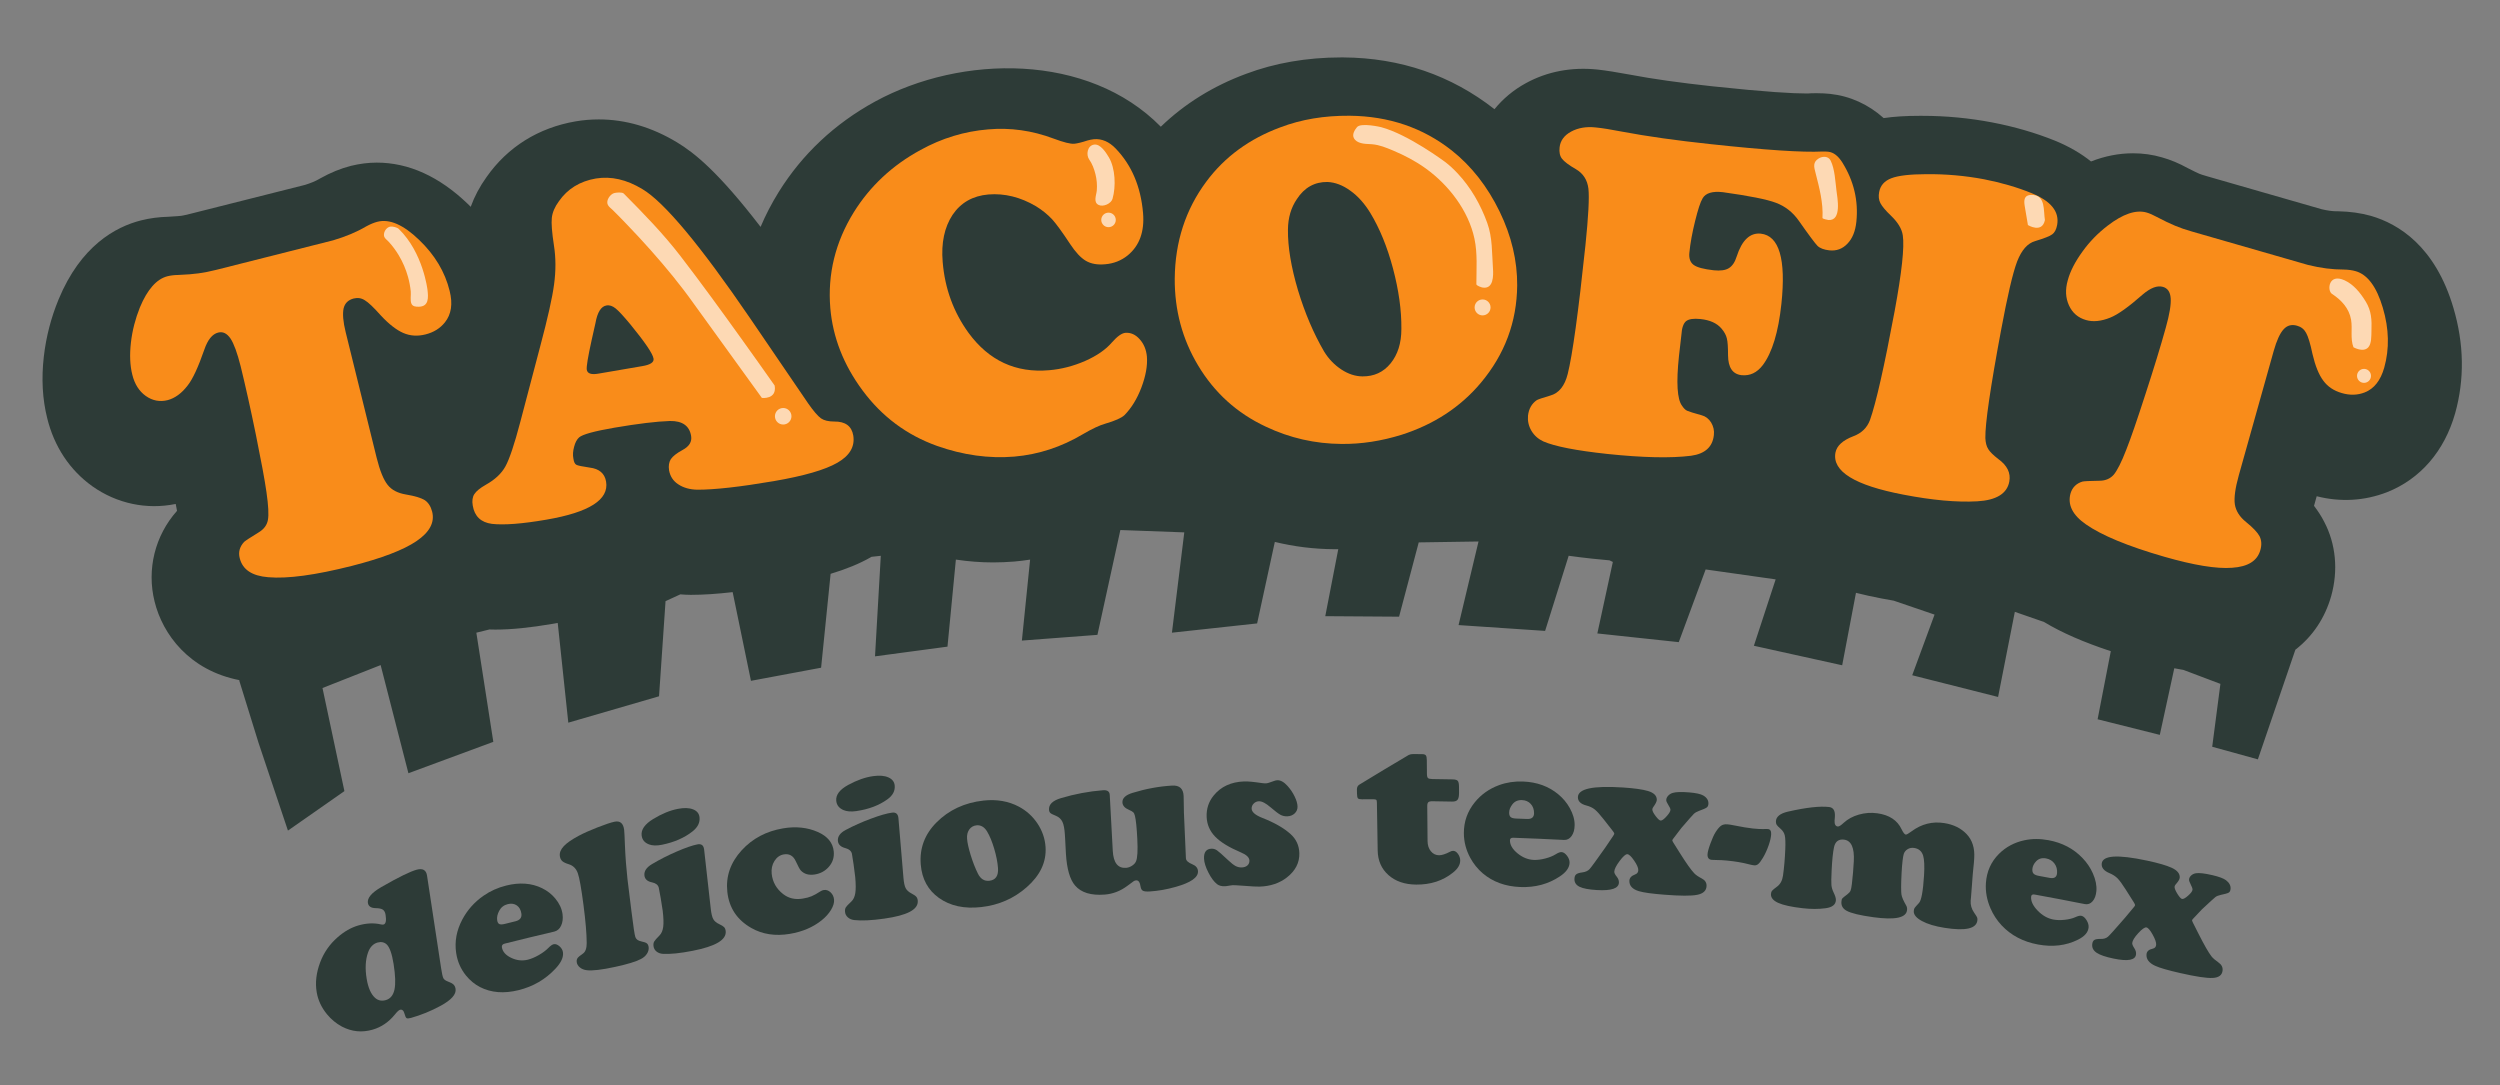 <?xml version="1.0" encoding="utf-8"?>
<!-- Generator: Adobe Illustrator 16.0.0, SVG Export Plug-In . SVG Version: 6.00 Build 0)  -->
<!DOCTYPE svg PUBLIC "-//W3C//DTD SVG 1.1//EN" "http://www.w3.org/Graphics/SVG/1.1/DTD/svg11.dtd">
<svg version="1.1" id="Layer_1" xmlns="http://www.w3.org/2000/svg" xmlns:xlink="http://www.w3.org/1999/xlink" x="0px" y="0px"
	 width="279px" height="121.107px" viewBox="0 0 279 121.107" enable-background="new 0 0 279 121.107" xml:space="preserve">
<rect x="0" y="0" width="279" height="121.107" fill="#808080" stroke="none"/>
<g>
	<g id="delicious">
		<path fill="#2D3B37" d="M47.656,97.712c0.629,4.134,0.943,6.202,1.572,10.335c0.09,0.588,0.172,0.96,0.248,1.113
			c0.076,0.152,0.243,0.277,0.5,0.372c0.308,0.114,0.522,0.229,0.641,0.347c0.119,0.117,0.194,0.279,0.225,0.482
			c0.09,0.604-0.466,1.233-1.665,1.885c-1.077,0.586-2.181,1.034-3.302,1.35c-0.248,0.069-0.414,0.078-0.498,0.028
			c-0.085-0.05-0.16-0.211-0.227-0.473c-0.096-0.372-0.27-0.526-0.509-0.458c-0.131,0.037-0.318,0.208-0.561,0.514
			c-0.689,0.851-1.514,1.416-2.478,1.698c-1.196,0.35-2.339,0.239-3.441-0.336c-0.649-0.348-1.205-0.813-1.667-1.376
			c-0.604-0.736-0.997-1.554-1.15-2.456c-0.181-1.058-0.053-2.173,0.387-3.341c0.407-1.081,1.053-2.016,1.939-2.791
			c0.742-0.649,1.515-1.088,2.305-1.321c0.908-0.265,1.755-0.304,2.538-0.119c0.127,0.026,0.225,0.03,0.296,0.01
			c0.25-0.071,0.325-0.431,0.222-1.08c-0.044-0.278-0.147-0.471-0.308-0.58c-0.161-0.107-0.428-0.162-0.797-0.167
			c-0.516-0.008-0.808-0.202-0.869-0.577c-0.089-0.55,0.412-1.148,1.504-1.777c1.924-1.11,3.247-1.746,3.935-1.934
			C47.174,96.876,47.562,97.094,47.656,97.712 M42.148,105.184c-0.502,0.134-0.869,0.523-1.08,1.128
			c-0.284,0.808-0.336,1.776-0.151,2.906c0.167,1.022,0.485,1.738,0.946,2.147c0.332,0.294,0.731,0.379,1.195,0.245
			c0.503-0.144,0.824-0.534,0.963-1.167c0.138-0.634,0.106-1.583-0.094-2.849c-0.185-1.159-0.446-1.893-0.778-2.2
			C42.89,105.153,42.546,105.076,42.148,105.184"/>
		<path fill="#2D3B37" d="M61.859,103.965c-2.214,0.521-3.32,0.79-5.528,1.341c-0.244,0.061-0.351,0.194-0.321,0.397
			c0.07,0.493,0.413,0.887,1.024,1.184c0.613,0.297,1.235,0.37,1.869,0.215c0.375-0.092,0.781-0.263,1.22-0.513
			c0.438-0.252,0.792-0.513,1.063-0.789c0.241-0.245,0.44-0.387,0.597-0.424c0.204-0.048,0.42,0.027,0.65,0.224
			c0.228,0.197,0.359,0.423,0.394,0.681c0.073,0.546-0.209,1.154-0.843,1.828c-1.12,1.197-2.486,1.989-4.104,2.391
			c-1.634,0.404-3.067,0.294-4.307-0.342c-0.603-0.313-1.13-0.747-1.573-1.296c-0.587-0.728-0.951-1.569-1.092-2.512
			c-0.189-1.27,0.04-2.516,0.689-3.738c0.562-1.056,1.349-1.939,2.357-2.643c0.757-0.528,1.606-0.912,2.546-1.144
			c1.5-0.371,2.835-0.27,3.997,0.299c0.585,0.285,1.077,0.671,1.476,1.155c0.454,0.549,0.724,1.129,0.805,1.735
			c0.066,0.493,0.013,0.922-0.156,1.285C62.451,103.664,62.197,103.885,61.859,103.965 M56.336,103.108
			c0.475-0.119,0.713-0.177,1.189-0.294c0.503-0.125,0.724-0.408,0.662-0.855c-0.058-0.409-0.226-0.711-0.505-0.91
			c-0.281-0.197-0.618-0.247-1.011-0.15c-0.441,0.11-0.764,0.364-0.968,0.759c-0.191,0.368-0.265,0.712-0.22,1.029
			c0.032,0.228,0.112,0.372,0.239,0.435C55.848,103.183,56.053,103.178,56.336,103.108"/>
		<path fill="#2D3B37" d="M70.025,98.098c0.18,1.463,0.271,2.194,0.452,3.658c0.2,1.618,0.341,2.555,0.425,2.81
			c0.084,0.256,0.305,0.42,0.659,0.492c0.305,0.062,0.515,0.135,0.625,0.22c0.111,0.086,0.178,0.228,0.203,0.425
			c0.03,0.25-0.035,0.498-0.194,0.742c-0.159,0.243-0.386,0.439-0.681,0.586c-0.544,0.286-1.484,0.572-2.822,0.864
			c-1.509,0.331-2.582,0.461-3.22,0.379c-0.294-0.035-0.544-0.135-0.752-0.303c-0.208-0.168-0.326-0.365-0.356-0.592
			c-0.025-0.183,0.006-0.334,0.091-0.455c0.084-0.122,0.285-0.288,0.594-0.499c0.288-0.197,0.429-0.595,0.426-1.186
			c-0.005-1.012-0.122-2.432-0.36-4.253c-0.242-1.852-0.452-3.03-0.632-3.535c-0.18-0.506-0.514-0.848-0.987-0.994
			c-0.352-0.11-0.608-0.226-0.753-0.361c-0.146-0.134-0.232-0.319-0.264-0.554c-0.05-0.371,0.094-0.739,0.431-1.101
			c0.337-0.363,0.902-0.755,1.69-1.175c0.529-0.281,1.223-0.594,2.082-0.93c0.859-0.336,1.489-0.545,1.888-0.631
			c0.631-0.135,0.993,0.171,1.084,0.915c0.03,0.243,0.052,0.817,0.086,1.701C69.796,95.694,69.902,96.963,70.025,98.098"/>
		<path fill="#2D3B37" d="M78.581,94.816c0.298,2.653,0.446,3.981,0.744,6.635c0.06,0.525,0.151,0.901,0.277,1.125
			c0.126,0.225,0.351,0.413,0.673,0.561c0.262,0.122,0.442,0.234,0.538,0.337c0.096,0.103,0.154,0.245,0.174,0.428
			c0.109,0.983-1.123,1.706-3.69,2.208c-1.381,0.271-2.488,0.387-3.32,0.339c-0.284-0.02-0.521-0.107-0.713-0.262
			c-0.191-0.155-0.301-0.355-0.331-0.598c-0.025-0.205-0.001-0.374,0.071-0.506c0.073-0.131,0.271-0.358,0.594-0.683
			c0.224-0.224,0.362-0.546,0.417-0.961c0.055-0.416,0.036-1.016-0.057-1.8c-0.03-0.25-0.103-0.717-0.221-1.397
			c-0.118-0.681-0.191-1.077-0.221-1.188c-0.084-0.302-0.335-0.498-0.751-0.583c-0.515-0.104-0.798-0.357-0.846-0.76
			c-0.058-0.479,0.22-0.903,0.835-1.271c0.85-0.508,1.771-0.978,2.764-1.407c0.992-0.43,1.769-0.695,2.327-0.803
			C78.281,94.149,78.527,94.343,78.581,94.816 M75.64,90.271c0.696-0.137,1.264-0.119,1.701,0.052
			c0.436,0.169,0.678,0.463,0.725,0.882c0.066,0.587-0.19,1.108-0.767,1.57C76.386,93.5,75.242,94,73.863,94.277
			c-0.581,0.117-1.058,0.1-1.424-0.038c-0.488-0.182-0.771-0.51-0.831-0.998c-0.079-0.652,0.351-1.269,1.288-1.84
			C73.852,90.819,74.767,90.441,75.64,90.271"/>
		<path fill="#2D3B37" d="M87.406,92.442c1.423-0.238,2.717-0.1,3.867,0.41c1.093,0.484,1.684,1.215,1.774,2.177
			c0.062,0.665-0.129,1.24-0.565,1.726c-0.409,0.457-0.927,0.738-1.555,0.837c-0.66,0.104-1.179-0.045-1.558-0.448
			c-0.118-0.128-0.305-0.474-0.563-1.036c-0.279-0.606-0.722-0.859-1.328-0.758c-0.438,0.073-0.788,0.319-1.049,0.735
			c-0.261,0.417-0.364,0.893-0.309,1.426c0.095,0.916,0.52,1.671,1.273,2.264c0.61,0.479,1.338,0.648,2.177,0.511
			c0.396-0.064,0.726-0.15,0.989-0.259c0.263-0.107,0.603-0.296,1.02-0.563c0.105-0.071,0.226-0.117,0.361-0.138
			c0.269-0.042,0.519,0.043,0.749,0.256c0.229,0.212,0.36,0.482,0.39,0.812c0.032,0.343-0.08,0.726-0.337,1.149
			c-0.257,0.424-0.609,0.813-1.056,1.171c-0.968,0.773-2.147,1.273-3.542,1.506c-1.624,0.272-3.054,0.05-4.292-0.653
			c-1.581-0.899-2.486-2.233-2.682-4.025c-0.189-1.72,0.345-3.274,1.599-4.647C83.971,93.581,85.518,92.756,87.406,92.442"/>
		<path fill="#2D3B37" d="M100.265,91.313c0.224,2.665,0.336,3.998,0.561,6.665c0.045,0.528,0.126,0.908,0.246,1.139
			c0.12,0.231,0.34,0.431,0.658,0.597c0.26,0.136,0.438,0.257,0.53,0.366c0.093,0.107,0.147,0.252,0.162,0.436
			c0.082,0.988-1.173,1.644-3.757,2.005c-1.392,0.197-2.503,0.251-3.337,0.158c-0.283-0.035-0.52-0.135-0.706-0.3
			c-0.188-0.165-0.293-0.37-0.316-0.614c-0.019-0.207,0.009-0.374,0.085-0.501c0.077-0.128,0.281-0.344,0.615-0.65
			c0.229-0.212,0.378-0.525,0.444-0.938c0.067-0.413,0.064-1.012-0.008-1.799c-0.022-0.252-0.083-0.722-0.182-1.408
			c-0.098-0.686-0.162-1.085-0.188-1.198c-0.076-0.306-0.322-0.514-0.736-0.623c-0.513-0.133-0.79-0.399-0.828-0.804
			c-0.044-0.481,0.246-0.89,0.873-1.224c0.867-0.461,1.803-0.88,2.809-1.254c1.006-0.375,1.791-0.599,2.353-0.675
			C99.985,90.63,100.225,90.838,100.265,91.313 M97.445,86.616c0.702-0.099,1.27-0.051,1.702,0.142
			c0.433,0.193,0.667,0.501,0.703,0.921c0.05,0.589-0.222,1.097-0.812,1.525c-0.935,0.677-2.096,1.114-3.483,1.315
			c-0.587,0.085-1.064,0.042-1.426-0.115c-0.483-0.209-0.759-0.552-0.804-1.041c-0.061-0.657,0.386-1.248,1.342-1.769
			C95.638,87.065,96.565,86.738,97.445,86.616"/>
		<path fill="#2D3B37" d="M109.762,89.343c1.473-0.162,2.791,0.067,3.951,0.684c0.831,0.442,1.517,1.06,2.05,1.848
			c0.555,0.823,0.86,1.716,0.921,2.666c0.105,1.664-0.601,3.151-2.105,4.472c-1.438,1.263-3.123,1.998-5.065,2.216
			c-1.895,0.214-3.466-0.122-4.724-1.016c-1.22-0.868-1.902-2.108-2.034-3.73c-0.147-1.805,0.439-3.374,1.755-4.698
			C105.891,90.399,107.645,89.576,109.762,89.343 M108.989,92.104c-0.348,0.034-0.627,0.196-0.82,0.47
			c-0.193,0.273-0.275,0.617-0.245,1.03c0.034,0.46,0.172,1.075,0.41,1.847c0.238,0.772,0.507,1.452,0.795,2.035
			c0.294,0.596,0.718,0.869,1.275,0.808c0.708-0.078,1.032-0.548,0.972-1.415c-0.046-0.643-0.188-1.365-0.425-2.166
			c-0.238-0.8-0.503-1.445-0.798-1.928C109.855,92.294,109.455,92.06,108.989,92.104"/>
		<path fill="#2D3B37" d="M123.848,88.712c0.135,2.494,0.202,3.743,0.337,6.237c0.072,1.335,0.566,1.967,1.484,1.902
			c0.231-0.016,0.455-0.097,0.672-0.239c0.218-0.142,0.365-0.309,0.443-0.499c0.158-0.38,0.205-1.208,0.139-2.481
			c-0.063-1.259-0.15-2.114-0.262-2.569c-0.042-0.189-0.105-0.325-0.189-0.409c-0.086-0.083-0.244-0.174-0.475-0.273
			c-0.471-0.198-0.716-0.473-0.734-0.827c-0.025-0.475,0.354-0.833,1.134-1.072c1.481-0.454,2.956-0.727,4.419-0.811
			c0.816-0.047,1.242,0.342,1.277,1.163c0.004,0.085,0.009,0.259,0.01,0.52c0.003,0.367,0.008,0.818,0.024,1.349
			c0.088,2.031,0.133,3.047,0.222,5.079c0.011,0.261,0.256,0.486,0.725,0.675c0.398,0.163,0.607,0.424,0.622,0.777
			c0.028,0.691-0.801,1.265-2.478,1.74c-0.984,0.279-1.943,0.452-2.874,0.511c-0.382,0.026-0.646,0.001-0.789-0.074
			c-0.144-0.075-0.235-0.237-0.27-0.479c-0.067-0.468-0.228-0.701-0.489-0.683c-0.096,0.007-0.183,0.034-0.26,0.082
			s-0.313,0.22-0.705,0.518c-0.776,0.586-1.625,0.916-2.547,0.987c-1.526,0.119-2.627-0.219-3.306-1.012
			c-0.573-0.667-0.916-1.843-1.02-3.531c-0.038-0.628-0.061-1.17-0.084-1.61c-0.013-0.258-0.026-0.437-0.032-0.529
			c-0.041-0.66-0.132-1.14-0.275-1.438c-0.144-0.3-0.389-0.533-0.726-0.67c-0.314-0.129-0.529-0.23-0.62-0.313
			c-0.09-0.085-0.14-0.207-0.15-0.369c-0.038-0.583,0.403-1.013,1.316-1.287c1.559-0.467,3.131-0.765,4.713-0.886
			C123.578,88.154,123.827,88.329,123.848,88.712"/>
		<path fill="#2D3B37" d="M138.84,87.208c0.404-0.016,1.066,0.044,1.985,0.184c0.188,0.024,0.341,0.034,0.463,0.03
			c0.137-0.004,0.401-0.081,0.793-0.231c0.184-0.075,0.341-0.114,0.47-0.118c0.372-0.01,0.755,0.208,1.148,0.65
			c0.315,0.352,0.58,0.741,0.785,1.168c0.205,0.425,0.313,0.794,0.321,1.109c0.009,0.308-0.097,0.566-0.316,0.775
			c-0.221,0.209-0.499,0.318-0.838,0.327c-0.281,0.007-0.535-0.052-0.76-0.175c-0.226-0.125-0.594-0.402-1.097-0.833
			c-0.529-0.456-0.965-0.684-1.304-0.672c-0.226,0.007-0.418,0.094-0.579,0.257c-0.16,0.162-0.236,0.352-0.229,0.568
			c0.013,0.376,0.403,0.715,1.17,1.02c1.379,0.539,2.438,1.148,3.181,1.821c0.627,0.569,0.95,1.276,0.973,2.122
			c0.03,1.067-0.438,1.968-1.385,2.709c-0.818,0.641-1.834,0.986-3.045,1.027c-0.311,0.011-0.883-0.023-1.702-0.087
			c-0.771-0.058-1.211-0.078-1.308-0.073c-0.103,0.004-0.223,0.023-0.357,0.049c-0.225,0.044-0.396,0.063-0.5,0.068
			c-0.375,0.017-0.672-0.063-0.894-0.236c-0.338-0.269-0.659-0.702-0.963-1.299c-0.304-0.597-0.465-1.113-0.483-1.551
			c-0.03-0.707,0.244-1.075,0.821-1.103c0.224-0.011,0.434,0.052,0.627,0.185c0.193,0.132,0.604,0.493,1.226,1.082
			c0.34,0.324,0.621,0.544,0.842,0.663c0.22,0.117,0.454,0.171,0.702,0.162c0.264-0.011,0.472-0.086,0.628-0.226
			c0.155-0.141,0.229-0.323,0.221-0.544c-0.012-0.346-0.331-0.65-0.957-0.91c-1.312-0.556-2.267-1.138-2.866-1.757
			s-0.916-1.349-0.951-2.193c-0.037-0.915,0.225-1.716,0.789-2.403C136.253,87.787,137.384,87.263,138.84,87.208"/>
		<path fill="#2D3B37" d="M159.281,89.966c0.015,1.558,0.021,2.336,0.035,3.896c0.004,0.461,0.126,0.838,0.364,1.133
			c0.239,0.295,0.544,0.445,0.91,0.451c0.313,0.004,0.726-0.127,1.236-0.394c0.119-0.067,0.238-0.1,0.359-0.098
			c0.191,0.004,0.369,0.119,0.53,0.346c0.161,0.226,0.243,0.47,0.244,0.73c0.001,0.477-0.268,0.927-0.81,1.355
			c-1.128,0.908-2.495,1.35-4.105,1.335c-1.275-0.012-2.305-0.362-3.089-1.059c-0.784-0.696-1.188-1.611-1.206-2.749
			c-0.035-2.129-0.052-3.195-0.087-5.325c-0.003-0.176-0.027-0.286-0.071-0.327c-0.046-0.042-0.161-0.064-0.347-0.064
			c-0.499,0.002-0.748,0.002-1.247,0.006c-0.233,0.001-0.384-0.033-0.45-0.107c-0.064-0.072-0.102-0.243-0.106-0.512
			c-0.004-0.202-0.005-0.304-0.009-0.507c0.004-0.231,0.094-0.4,0.269-0.51c2.197-1.341,3.3-2.005,5.516-3.315
			c0.138-0.068,0.309-0.102,0.511-0.1c0.396,0.004,0.592,0.006,0.987,0.01c0.204,0.002,0.34,0.049,0.41,0.138
			c0.069,0.088,0.105,0.264,0.107,0.525c0.006,0.623,0.01,0.934,0.015,1.556c0.001,0.231,0.043,0.381,0.119,0.452
			c0.078,0.069,0.242,0.106,0.492,0.109c0.898,0.013,1.348,0.02,2.247,0.037c0.3,0.006,0.493,0.061,0.582,0.167
			c0.09,0.106,0.136,0.328,0.138,0.666c0.002,0.271,0.002,0.408,0.004,0.68c0.001,0.37-0.054,0.624-0.166,0.763
			c-0.114,0.141-0.318,0.208-0.617,0.201c-0.877-0.017-1.313-0.024-2.19-0.036c-0.226-0.002-0.379,0.034-0.458,0.11
			C159.318,89.605,159.279,89.751,159.281,89.966"/>
		<path fill="#2D3B37" d="M174.542,93.737c-2.264-0.113-3.395-0.162-5.658-0.244c-0.249-0.009-0.373,0.09-0.373,0.297
			c-0.001,0.5,0.28,0.979,0.843,1.442c0.564,0.462,1.169,0.707,1.816,0.734c0.385,0.017,0.811-0.036,1.28-0.158
			c0.469-0.121,0.855-0.278,1.163-0.47c0.273-0.172,0.49-0.253,0.651-0.245c0.208,0.01,0.41,0.143,0.608,0.398
			c0.197,0.257,0.295,0.515,0.291,0.775c-0.006,0.553-0.37,1.068-1.095,1.547c-1.277,0.852-2.742,1.242-4.4,1.179
			c-1.673-0.063-3.074-0.575-4.21-1.543c-0.551-0.475-1.012-1.044-1.371-1.706c-0.477-0.875-0.716-1.798-0.72-2.759
			c-0.005-1.291,0.402-2.442,1.22-3.45c0.709-0.873,1.614-1.512,2.712-1.916c0.825-0.303,1.721-0.438,2.683-0.401
			c1.538,0.06,2.842,0.534,3.909,1.415c0.537,0.441,0.967,0.956,1.292,1.54c0.37,0.663,0.553,1.304,0.546,1.918
			c-0.006,0.499-0.119,0.902-0.339,1.209C175.17,93.608,174.887,93.754,174.542,93.737 M169.205,91.35
			c0.487,0.018,0.731,0.027,1.219,0.047c0.516,0.021,0.773-0.194,0.777-0.648c0.002-0.415-0.121-0.757-0.369-1.03
			c-0.249-0.271-0.575-0.414-0.979-0.429c-0.452-0.018-0.808,0.139-1.065,0.466c-0.242,0.306-0.366,0.621-0.367,0.943
			c0,0.231,0.059,0.394,0.175,0.492C168.711,91.286,168.915,91.338,169.205,91.35"/>
		<path fill="#2D3B37" d="M180.003,92.756c-0.4-0.514-0.601-0.772-1.005-1.285c-0.434-0.557-0.775-0.934-1.021-1.133
			c-0.248-0.199-0.561-0.347-0.938-0.445c-0.635-0.165-0.951-0.474-0.946-0.928c0.007-0.467,0.421-0.793,1.244-0.974
			c0.823-0.18,2.093-0.219,3.806-0.106c1.246,0.083,2.175,0.212,2.772,0.39c0.663,0.197,0.994,0.535,0.984,0.996
			c-0.004,0.176-0.144,0.453-0.419,0.833c-0.05,0.074-0.077,0.152-0.079,0.236c-0.003,0.161,0.119,0.405,0.365,0.731
			c0.247,0.327,0.435,0.493,0.563,0.504c0.146,0.011,0.361-0.143,0.651-0.463c0.291-0.319,0.438-0.563,0.443-0.732
			c0.003-0.123-0.083-0.313-0.253-0.573c-0.147-0.226-0.22-0.402-0.217-0.524c0.004-0.169,0.075-0.329,0.212-0.479
			s0.308-0.256,0.512-0.317c0.366-0.109,0.982-0.128,1.846-0.055c0.753,0.063,1.273,0.177,1.558,0.342
			c0.396,0.23,0.591,0.537,0.579,0.905c-0.007,0.198-0.066,0.344-0.184,0.433c-0.115,0.089-0.407,0.218-0.872,0.384
			c-0.252,0.094-0.445,0.206-0.578,0.336c-0.133,0.131-0.596,0.654-1.386,1.572c-0.346,0.452-0.518,0.678-0.862,1.129
			c-0.1,0.122-0.149,0.207-0.151,0.253c-0.001,0.03,0.04,0.119,0.126,0.264c0.278,0.441,0.416,0.663,0.694,1.105
			c0.737,1.175,1.284,1.948,1.643,2.317c0.171,0.177,0.45,0.369,0.835,0.569c0.36,0.188,0.538,0.464,0.526,0.831
			c-0.016,0.521-0.361,0.851-1.036,0.987c-0.673,0.138-1.898,0.128-3.673-0.011c-1.36-0.106-2.314-0.234-2.851-0.397
			c-0.711-0.216-1.064-0.6-1.053-1.145c0.005-0.323,0.217-0.562,0.636-0.717c0.234-0.083,0.354-0.244,0.358-0.482
			c0.006-0.253-0.15-0.612-0.47-1.076c-0.318-0.464-0.573-0.698-0.757-0.703c-0.191-0.006-0.481,0.251-0.866,0.772
			c-0.388,0.521-0.582,0.918-0.586,1.195c-0.001,0.13,0.09,0.319,0.278,0.548c0.158,0.194,0.244,0.408,0.24,0.638
			c-0.014,0.668-0.836,0.945-2.469,0.848c-0.892-0.053-1.531-0.173-1.92-0.362c-0.388-0.191-0.581-0.477-0.576-0.86
			c0.002-0.247,0.066-0.421,0.192-0.526c0.124-0.105,0.356-0.181,0.691-0.222c0.351-0.044,0.621-0.167,0.809-0.371
			c0.187-0.204,0.766-1,1.742-2.385c0.354-0.526,0.533-0.79,0.888-1.315c0.082-0.118,0.125-0.204,0.126-0.257
			C180.157,92.984,180.105,92.893,180.003,92.756"/>
		<path fill="#2D3B37" d="M192.766,91.994c0.199,0.016,0.413,0.051,0.638,0.096c0.969,0.194,1.711,0.319,2.225,0.372
			c0.522,0.053,0.903,0.071,1.135,0.061c0.271-0.013,0.455-0.01,0.544,0.001c0.25,0.025,0.366,0.214,0.354,0.568
			c-0.015,0.329-0.105,0.742-0.279,1.239c-0.172,0.497-0.386,0.972-0.646,1.409c-0.201,0.338-0.377,0.567-0.514,0.684
			s-0.294,0.166-0.469,0.147c-0.151-0.016-0.347-0.055-0.585-0.118c-0.707-0.187-1.524-0.326-2.452-0.415
			c-0.393-0.038-0.753-0.056-1.082-0.057c-0.263,0-0.464-0.007-0.6-0.02c-0.33-0.031-0.487-0.229-0.477-0.597
			c0.009-0.245,0.114-0.651,0.321-1.217c0.206-0.564,0.402-1.002,0.59-1.294c0.223-0.347,0.431-0.584,0.608-0.706
			S192.489,91.972,192.766,91.994"/>
		<path fill="#2D3B37" d="M204.13,90.063c0.458,0.055,0.674,0.396,0.645,1.016c-0.001,0.009,0,0.078-0.01,0.195
			s-0.023,0.22-0.027,0.297c-0.021,0.413,0.099,0.636,0.355,0.667c0.137,0.018,0.357-0.12,0.664-0.412
			c0.456-0.419,1.022-0.726,1.696-0.918c0.675-0.191,1.358-0.241,2.051-0.146c1.342,0.184,2.248,0.784,2.716,1.791
			c0.182,0.374,0.337,0.569,0.464,0.588c0.088,0.013,0.305-0.109,0.652-0.367c1.1-0.818,2.316-1.125,3.642-0.918
			c1.036,0.162,1.864,0.571,2.486,1.218c0.648,0.677,0.936,1.581,0.858,2.709c-0.017,0.245-0.038,0.673-0.108,1.233
			c-0.024,0.191-0.079,0.794-0.147,1.793c-0.044,0.642-0.076,1.094-0.104,1.349c-0.018,0.157-0.03,0.273-0.035,0.342
			c-0.034,0.488,0.096,0.94,0.388,1.36c0.176,0.253,0.282,0.419,0.319,0.499c0.039,0.079,0.054,0.18,0.046,0.303
			c-0.068,0.975-1.291,1.26-3.672,0.884c-1.051-0.166-1.893-0.418-2.522-0.76c-0.631-0.342-0.935-0.711-0.91-1.109
			c0.01-0.152,0.038-0.265,0.087-0.339c0.048-0.074,0.214-0.268,0.496-0.568c0.261-0.275,0.452-1.299,0.563-3.072
			c0.063-1.03,0.029-1.761-0.096-2.189c-0.147-0.504-0.483-0.8-1.012-0.878c-0.263-0.04-0.502,0.004-0.716,0.132
			c-0.214,0.126-0.36,0.305-0.437,0.532c-0.089,0.264-0.188,1.006-0.249,2.184c-0.066,1.269-0.055,2.072-0.011,2.356
			c0.044,0.284,0.222,0.695,0.534,1.233c0.071,0.126,0.104,0.278,0.093,0.453c-0.055,0.91-1.313,1.177-3.776,0.839
			c-1.483-0.204-2.478-0.444-2.98-0.722c-0.402-0.222-0.597-0.545-0.574-0.974c0.009-0.191,0.041-0.322,0.097-0.392
			c0.057-0.07,0.242-0.224,0.559-0.459c0.184-0.138,0.303-0.274,0.362-0.409c0.059-0.135,0.109-0.389,0.153-0.76
			c0.098-0.833,0.17-1.679,0.215-2.536c0.077-1.499-0.285-2.302-1.087-2.404c-0.601-0.078-0.98,0.204-1.118,0.828
			c-0.128,0.587-0.214,1.451-0.269,2.576c-0.041,0.843-0.05,1.395-0.025,1.66c0.022,0.266,0.107,0.552,0.252,0.851
			c0.172,0.354,0.257,0.633,0.247,0.84c-0.023,0.498-0.402,0.797-1.134,0.898c-0.795,0.11-1.665,0.107-2.61-0.003
			c-1.224-0.143-2.117-0.336-2.682-0.588c-0.563-0.25-0.839-0.578-0.822-0.983c0.005-0.152,0.049-0.279,0.129-0.378
			c0.08-0.1,0.265-0.248,0.541-0.449c0.369-0.269,0.598-0.686,0.674-1.229c0.132-0.935,0.213-1.919,0.255-2.937
			c0.031-0.728,0.013-1.239-0.051-1.535c-0.065-0.296-0.222-0.545-0.46-0.75c-0.233-0.2-0.383-0.354-0.447-0.453
			c-0.064-0.099-0.094-0.23-0.087-0.391c0.021-0.514,0.459-0.874,1.318-1.078C201.571,90.112,203.12,89.942,204.13,90.063"/>
		<path fill="#2D3B37" d="M232.66,100.896c-2.234-0.442-3.354-0.655-5.593-1.065c-0.246-0.044-0.376,0.036-0.394,0.242
			c-0.037,0.495,0.205,1.012,0.73,1.554c0.524,0.54,1.106,0.871,1.746,0.992c0.381,0.072,0.809,0.081,1.282,0.029
			c0.475-0.052,0.87-0.151,1.188-0.297c0.283-0.13,0.504-0.181,0.663-0.149c0.206,0.041,0.396,0.203,0.574,0.485
			c0.177,0.283,0.253,0.554,0.231,0.812c-0.047,0.548-0.446,1.005-1.2,1.376c-1.33,0.66-2.812,0.833-4.451,0.53
			c-1.655-0.306-3.008-1.018-4.063-2.144c-0.513-0.552-0.927-1.184-1.235-1.892c-0.406-0.938-0.576-1.888-0.509-2.842
			c0.091-1.282,0.579-2.366,1.467-3.248c0.767-0.762,1.713-1.266,2.831-1.507c0.842-0.18,1.739-0.184,2.692-0.007
			c1.521,0.282,2.779,0.942,3.771,1.972c0.5,0.516,0.888,1.089,1.168,1.716c0.316,0.712,0.451,1.374,0.399,1.982
			c-0.043,0.495-0.185,0.878-0.427,1.151C233.292,100.859,233.001,100.962,232.66,100.896 M227.543,97.75
			c0.482,0.088,0.724,0.133,1.207,0.223c0.509,0.096,0.782-0.081,0.817-0.53c0.033-0.411-0.063-0.769-0.29-1.075
			c-0.226-0.305-0.539-0.495-0.938-0.569c-0.446-0.083-0.812,0.021-1.094,0.308c-0.262,0.269-0.406,0.563-0.432,0.883
			c-0.017,0.229,0.028,0.398,0.137,0.512C227.06,97.615,227.257,97.698,227.543,97.75"/>
		<path fill="#2D3B37" d="M238.145,100.718c-0.358-0.569-0.538-0.853-0.899-1.421c-0.389-0.616-0.699-1.039-0.93-1.274
			c-0.23-0.233-0.529-0.425-0.896-0.578c-0.618-0.256-0.908-0.609-0.869-1.058c0.04-0.463,0.475-0.728,1.305-0.787
			c0.83-0.058,2.09,0.087,3.78,0.45c1.227,0.263,2.139,0.528,2.718,0.791c0.643,0.293,0.945,0.677,0.9,1.131
			c-0.016,0.175-0.176,0.43-0.477,0.766c-0.054,0.064-0.086,0.14-0.095,0.223c-0.015,0.159,0.087,0.419,0.306,0.778
			c0.222,0.359,0.396,0.553,0.521,0.582c0.143,0.032,0.37-0.089,0.681-0.363c0.311-0.275,0.476-0.496,0.492-0.663
			c0.012-0.121-0.059-0.324-0.207-0.605c-0.13-0.245-0.189-0.431-0.178-0.551c0.017-0.168,0.1-0.316,0.247-0.446
			c0.146-0.129,0.322-0.209,0.529-0.239c0.371-0.055,0.982,0.016,1.833,0.214c0.739,0.172,1.248,0.363,1.516,0.566
			c0.375,0.288,0.545,0.619,0.507,0.984c-0.021,0.196-0.091,0.332-0.213,0.403c-0.121,0.072-0.419,0.156-0.893,0.254
			c-0.256,0.055-0.456,0.137-0.597,0.248c-0.142,0.112-0.64,0.563-1.49,1.359c-0.375,0.397-0.562,0.596-0.937,0.994
			c-0.108,0.107-0.164,0.183-0.169,0.229c-0.003,0.029,0.032,0.124,0.105,0.279c0.242,0.48,0.363,0.72,0.605,1.199
			c0.645,1.274,1.128,2.122,1.454,2.54c0.157,0.2,0.418,0.432,0.785,0.688c0.343,0.238,0.498,0.538,0.459,0.901
			c-0.053,0.515-0.42,0.791-1.098,0.828c-0.678,0.038-1.89-0.149-3.637-0.547c-1.34-0.304-2.274-0.57-2.794-0.811
			c-0.689-0.318-1.01-0.75-0.959-1.29c0.029-0.318,0.257-0.525,0.685-0.618c0.237-0.048,0.366-0.19,0.39-0.426
			c0.023-0.25-0.104-0.628-0.386-1.137c-0.282-0.506-0.516-0.776-0.697-0.809c-0.189-0.033-0.495,0.181-0.917,0.641
			c-0.421,0.46-0.644,0.827-0.669,1.101c-0.011,0.128,0.066,0.33,0.236,0.584c0.144,0.217,0.211,0.44,0.189,0.668
			c-0.063,0.661-0.896,0.816-2.508,0.482c-0.879-0.183-1.506-0.395-1.877-0.64c-0.371-0.246-0.54-0.558-0.507-0.938
			c0.021-0.244,0.097-0.408,0.229-0.494c0.13-0.085,0.366-0.127,0.701-0.12c0.352,0.008,0.629-0.072,0.829-0.249
			c0.2-0.175,0.832-0.882,1.903-2.114c0.39-0.471,0.586-0.706,0.979-1.175c0.09-0.104,0.138-0.184,0.143-0.237
			C238.28,100.966,238.237,100.869,238.145,100.718"/>
	</g>
	<g id="tacofit">
		<path fill="#2D3B37" d="M273.799,34.352c-2.024-6.864-6.126-9.368-9.195-10.258c-1.148-0.323-2.341-0.487-3.667-0.515h-0.173
			c-0.483,0-1.021-0.079-1.651-0.225l-12.758-3.67c-0.51-0.143-0.814-0.249-0.935-0.304c-0.136-0.061-0.515-0.23-1.274-0.622
			c-0.965-0.531-1.916-0.929-2.862-1.194c-1.057-0.311-2.135-0.457-3.243-0.457c-1.568,0-3.134,0.306-4.682,0.912
			c-1.105-0.884-2.44-1.674-4.041-2.327c-2.172-0.874-4.516-1.555-6.985-2.028c-2.551-0.487-5.164-0.737-7.773-0.737h-0.375
			c-1.511,0-2.81,0.081-3.966,0.251c-1.7-1.524-3.75-2.463-5.983-2.701c-0.455-0.046-0.934-0.075-1.484-0.075l-0.61,0.006
			c-0.179,0.023-0.387,0.023-0.619,0.023c-1.381,0-4.311-0.148-10.418-0.8c-3.592-0.39-6.661-0.816-9.155-1.293
			c-1.533-0.282-2.721-0.473-3.641-0.573c-2.896-0.307-5.621,0.202-8.018,1.515c-1.391,0.76-2.567,1.749-3.506,2.906
			c-4.822-3.78-10.495-5.733-16.855-5.778h-0.274c-3.811,0-7.4,0.628-10.602,1.834c-3.666,1.355-6.851,3.337-9.508,5.9
			c-8.106-8.25-22.228-8.074-31.874-2.817c-4.514,2.466-8.134,5.87-10.77,10.106c-0.787,1.268-1.46,2.564-2.02,3.889
			c-4.688-6.094-7.346-8.24-9.328-9.434c-2.805-1.696-5.74-2.559-8.726-2.559c-0.867,0-1.735,0.07-2.584,0.216
			c-4.157,0.714-7.593,2.86-9.947,6.219c-0.763,1.06-1.348,2.17-1.765,3.319c-0.108-0.109-0.216-0.218-0.327-0.324
			c-3.182-3.06-6.6-4.609-10.157-4.609c-0.961,0-1.92,0.127-2.873,0.359c-1.138,0.287-2.291,0.76-3.439,1.401l-0.131,0.076
			c-0.398,0.233-0.935,0.454-1.548,0.645l-12.869,3.246c-0.527,0.137-0.823,0.184-0.961,0.21c-0.146,0.009-0.562,0.062-1.427,0.104
			c-1.079,0.029-2.068,0.156-3.058,0.406c-2.839,0.714-6.731,2.836-9.204,8.82c-0.839,2.035-1.396,4.179-1.649,6.392
			c-0.28,2.444-0.151,4.742,0.375,6.844c0.777,3.184,2.528,5.825,5.05,7.621c2.721,1.928,6.065,2.636,9.296,1.969
			c0.054,0.281,0.107,0.543,0.146,0.77c-2.462,2.759-3.397,6.529-2.505,10.118c0.894,3.654,3.875,7.7,9.504,8.782
			c-0.021,0.006-0.042,0.012-0.062,0.019l2.158,6.962l3.283,9.802l6.302-4.406l-2.446-11.506l6.49-2.558l3.1,12.068l9.475-3.502
			L53.16,70.608l1.454-0.358c0.22,0.007,0.442,0.012,0.67,0.012c1.78,0,3.887-0.21,6.435-0.649c0.177-0.029,0.351-0.062,0.523-0.093
			l1.181,11.13l10.126-2.945l0.726-10.617l1.651-0.759c0.367,0.032,0.738,0.053,1.116,0.055h0.138c1.285,0,2.803-0.099,4.585-0.302
			l2.042,9.898l7.828-1.463l1.062-10.479c1.754-0.526,3.22-1.13,4.457-1.835c0.034-0.021,0.069-0.042,0.105-0.063l1.038-0.112
			l-0.645,11.22l8.087-1.083l0.937-9.714c1.388,0.206,2.774,0.316,4.153,0.316c0.777,0,1.577-0.037,2.367-0.099
			c0.593-0.052,1.179-0.125,1.764-0.216l-0.917,9.036l8.431-0.639l2.558-11.697l7.134,0.261l-1.378,11.194l9.507-1.034l1.976-9.096
			c2.151,0.524,4.354,0.799,6.604,0.813h0.235c0.08,0,0.16-0.004,0.241-0.005l-1.451,7.479l8.236,0.057l2.194-8.29l6.672-0.102
			l-2.227,9.329l9.659,0.649l2.63-8.385c0.811,0.114,1.675,0.22,2.606,0.321c0.673,0.073,1.325,0.137,1.955,0.191l0.367,0.179
			l-1.729,7.978l9.086,0.971l3.001-8.113l7.813,1.108l-2.43,7.409l9.854,2.177l1.539-8.085c0.909,0.229,1.864,0.441,2.87,0.632
			c0.457,0.088,0.903,0.168,1.345,0.243l4.555,1.556l-2.493,6.766l9.582,2.424l1.87-9.499l3.257,1.131
			c1.968,1.187,4.396,2.251,7.454,3.262l-1.474,7.596l6.942,1.741l1.616-7.433c0.35,0.067,0.692,0.13,1.023,0.184l4.125,1.558
			l-0.916,7.017l5.096,1.407l4.186-12.237c1.912-1.475,3.302-3.522,4.003-6.009c0.788-2.835,0.524-5.772-0.788-8.271
			c-0.312-0.616-0.698-1.201-1.134-1.776l0.298-1.072c2.649,0.678,5.339,0.523,7.853-0.453c3.706-1.465,6.404-4.583,7.595-8.793
			C275.054,42.339,274.994,38.374,273.799,34.352"/>
		<path fill="#F98C1A" d="M24.14,30.114l13.038-3.294c1.385-0.412,2.616-0.918,3.677-1.547c0.478-0.261,0.897-0.433,1.271-0.526
			c1.336-0.338,2.883,0.323,4.643,2.021c1.751,1.673,2.892,3.575,3.411,5.697c0.365,1.457,0.185,2.617-0.527,3.508
			c-0.529,0.665-1.253,1.123-2.176,1.35c-0.881,0.222-1.7,0.169-2.468-0.161c-0.759-0.332-1.603-0.98-2.501-1.948
			c-0.807-0.904-1.395-1.469-1.79-1.701c-0.389-0.254-0.804-0.31-1.256-0.199c-0.604,0.162-0.977,0.519-1.118,1.11
			c-0.123,0.583-0.061,1.472,0.233,2.648l3.457,14.019c0.361,1.44,0.765,2.445,1.225,3.02c0.456,0.582,1.146,0.925,2.042,1.074
			c0.997,0.167,1.681,0.377,2.095,0.627c0.396,0.264,0.68,0.694,0.834,1.297c0.299,1.206-0.296,2.292-1.756,3.285
			c-1.464,0.991-3.854,1.901-7.189,2.755c-4.079,1.034-7.201,1.457-9.348,1.269c-1.817-0.143-2.868-0.853-3.183-2.123
			c-0.18-0.688,0-1.29,0.493-1.822c0.134-0.122,0.664-0.474,1.604-1.049c0.583-0.344,0.936-0.807,1.044-1.379
			c0.114-0.58,0.058-1.625-0.158-3.124c-0.187-1.337-0.585-3.471-1.182-6.413c-0.602-2.945-1.173-5.482-1.695-7.619
			c-0.38-1.504-0.757-2.539-1.139-3.114c-0.398-0.571-0.838-0.795-1.374-0.661c-0.646,0.162-1.16,0.79-1.535,1.876
			c-0.689,1.979-1.308,3.339-1.896,4.063c-0.674,0.868-1.41,1.389-2.199,1.6c-0.876,0.222-1.704,0.067-2.451-0.466
			c-0.738-0.526-1.241-1.315-1.501-2.368c-0.263-1.035-0.308-2.236-0.156-3.586c0.156-1.362,0.5-2.671,1-3.918
			c0.829-2.008,1.873-3.182,3.082-3.486c0.336-0.083,0.723-0.136,1.183-0.142c0.938-0.038,1.695-0.098,2.281-0.18
			C22.738,30.432,23.407,30.297,24.14,30.114"/>
		<path fill="#F98C1A" d="M83.71,35.513l6.468,9.49c0.612,0.879,1.09,1.428,1.446,1.687c0.346,0.236,0.838,0.353,1.48,0.353
			c1.235-0.013,1.941,0.505,2.121,1.554c0.199,1.232-0.388,2.25-1.769,3.042c-1.38,0.798-3.75,1.479-7.103,2.055
			c-3.787,0.646-6.629,0.961-8.511,0.956c-0.853-0.013-1.573-0.217-2.139-0.595c-0.584-0.377-0.913-0.904-1.035-1.565
			c-0.078-0.506-0.01-0.917,0.198-1.249c0.218-0.322,0.64-0.66,1.31-1.024c0.746-0.399,1.063-0.918,0.953-1.568
			c-0.188-1.131-0.977-1.688-2.366-1.667c-1.486,0.048-3.56,0.298-6.205,0.75c-2.233,0.386-3.545,0.743-3.935,1.087
			c-0.239,0.217-0.426,0.558-0.552,1.042c-0.128,0.465-0.165,0.916-0.078,1.327c0.049,0.365,0.162,0.596,0.328,0.682
			c0.157,0.089,0.665,0.192,1.485,0.313c1.072,0.127,1.679,0.654,1.833,1.562c0.342,2.019-1.875,3.43-6.652,4.248
			c-2.723,0.471-4.746,0.622-6.087,0.471c-1.225-0.162-1.941-0.838-2.141-2.041c-0.091-0.523-0.032-0.956,0.181-1.285
			c0.218-0.331,0.642-0.674,1.265-1.031c1.024-0.569,1.764-1.256,2.206-2.066c0.438-0.798,0.998-2.447,1.644-4.912l2.234-8.48
			c0.828-3.105,1.35-5.415,1.549-6.927c0.203-1.505,0.2-2.95-0.017-4.325c-0.225-1.457-0.302-2.477-0.237-3.087
			c0.065-0.592,0.321-1.208,0.788-1.847c0.962-1.379,2.333-2.233,4.123-2.541c1.705-0.278,3.426,0.11,5.199,1.185
			C74.144,22.567,78.155,27.378,83.71,35.513 M66.748,41.704l4.938-0.846c0.899-0.15,1.316-0.429,1.25-0.835
			c-0.092-0.568-0.96-1.83-2.574-3.809c-0.739-0.889-1.286-1.491-1.64-1.779c-0.363-0.295-0.707-0.409-1.042-0.345
			c-0.604,0.101-1.014,0.762-1.226,1.964c-0.042,0.161-0.187,0.804-0.433,1.928c-0.406,1.85-0.588,2.946-0.538,3.283
			C65.561,41.689,65.977,41.832,66.748,41.704"/>
		<path fill="#F98C1A" d="M110.278,14.44c2.474-0.214,4.89,0.121,7.299,1.024c1.128,0.422,1.898,0.616,2.319,0.578
			c0.312-0.03,0.805-0.144,1.458-0.362c0.218-0.065,0.471-0.114,0.733-0.145c0.886-0.071,1.695,0.283,2.424,1.041
			c1.784,1.855,2.802,4.252,3.053,7.194c0.178,2.075-0.399,3.659-1.717,4.736c-0.722,0.581-1.565,0.908-2.505,0.985
			c-0.864,0.081-1.581-0.045-2.161-0.383c-0.563-0.333-1.143-0.952-1.746-1.863c-0.852-1.294-1.516-2.213-2.013-2.768
			c-0.517-0.55-1.121-1.04-1.817-1.467c-1.731-1.018-3.505-1.451-5.299-1.307c-1.752,0.154-3.079,0.911-4.005,2.282
			c-0.896,1.369-1.28,3.118-1.097,5.254c0.242,2.953,1.206,5.592,2.888,7.912c2.273,3.1,5.273,4.493,9.002,4.165
			c1.359-0.113,2.711-0.466,4.021-1.038c1.307-0.581,2.297-1.268,2.981-2.07c0.591-0.671,1.086-1.02,1.485-1.063
			c0.598-0.049,1.132,0.182,1.599,0.704c0.476,0.524,0.747,1.183,0.816,1.964c0.075,0.999-0.127,2.134-0.611,3.423
			c-0.488,1.288-1.124,2.306-1.89,3.089c-0.333,0.32-1.045,0.635-2.147,0.958c-0.632,0.177-1.459,0.565-2.487,1.167
			c-2.409,1.434-4.954,2.273-7.663,2.507c-2.833,0.234-5.718-0.162-8.629-1.194c-3.402-1.221-6.163-3.288-8.318-6.204
			c-2.107-2.842-3.306-5.906-3.588-9.173c-0.317-3.799,0.562-7.375,2.628-10.713c1.81-2.895,4.276-5.216,7.432-6.93
			C105.104,15.425,107.631,14.656,110.278,14.44"/>
		<path fill="#F98C1A" d="M150.614,12.916c4.37,0.042,8.178,1.332,11.418,3.888c2.199,1.749,3.968,4.017,5.321,6.794
			c1.34,2.757,1.983,5.522,1.965,8.262c-0.04,4.077-1.388,7.684-4.061,10.869c-2.263,2.694-5.218,4.633-8.841,5.792
			c-2.237,0.693-4.469,1.048-6.714,1.023c-2.942-0.022-5.749-0.657-8.422-1.921c-3.25-1.518-5.755-3.801-7.576-6.844
			c-1.754-2.929-2.625-6.162-2.603-9.694c0.037-4.09,1.207-7.7,3.515-10.806c2.053-2.772,4.829-4.799,8.289-6.074
			C145.23,13.321,147.788,12.896,150.614,12.916 M148.143,20.308c-1.434-0.017-2.576,0.626-3.408,1.905
			c-0.657,0.963-0.989,2.094-1,3.421c-0.021,1.948,0.362,4.195,1.12,6.756c0.772,2.555,1.747,4.828,2.906,6.824
			c0.516,0.85,1.172,1.517,1.935,2.021c0.776,0.508,1.558,0.764,2.362,0.77c1.287,0.01,2.334-0.471,3.13-1.448
			c0.797-0.979,1.206-2.249,1.206-3.845c0.023-2.094-0.296-4.335-0.935-6.752c-0.641-2.411-1.489-4.476-2.527-6.189
			c-0.639-1.047-1.382-1.884-2.225-2.483C149.863,20.671,149.003,20.345,148.143,20.308"/>
		<path fill="#F98C1A" d="M192.27,21.447c-1.167-0.132-1.912,0.101-2.254,0.677c-0.254,0.416-0.524,1.268-0.841,2.543
			c-0.319,1.29-0.536,2.457-0.64,3.523c-0.068,0.63,0.093,1.086,0.47,1.369c0.384,0.287,1.134,0.479,2.254,0.606
			c0.734,0.075,1.303,0,1.677-0.236c0.39-0.237,0.684-0.674,0.88-1.311c0.586-1.819,1.491-2.663,2.684-2.543
			c2.059,0.223,2.831,2.841,2.305,7.831c-0.338,3.164-1.028,5.439-2.075,6.838c-0.648,0.844-1.422,1.222-2.375,1.125
			c-1.001-0.117-1.494-0.855-1.506-2.226c0-0.871-0.037-1.506-0.131-1.875c-0.084-0.372-0.292-0.739-0.604-1.108
			c-0.515-0.599-1.288-0.945-2.355-1.057c-0.765-0.078-1.29,0-1.599,0.244c-0.295,0.253-0.469,0.759-0.516,1.528
			c-0.013,0.137-0.111,0.93-0.273,2.382c-0.313,2.969-0.194,4.799,0.339,5.515c0.181,0.276,0.361,0.467,0.574,0.568
			c0.203,0.093,0.75,0.263,1.63,0.506c0.425,0.111,0.772,0.375,1.048,0.802c0.255,0.433,0.367,0.894,0.306,1.408
			c-0.141,1.32-0.985,2.088-2.544,2.306c-2.255,0.283-5.368,0.215-9.334-0.201c-3.489-0.375-5.866-0.841-7.14-1.394
			c-0.571-0.264-1.02-0.651-1.337-1.184c-0.318-0.533-0.441-1.104-0.387-1.706c0.088-0.749,0.413-1.334,0.986-1.727
			c0.166-0.089,0.653-0.257,1.482-0.5c0.979-0.263,1.634-1.086,1.966-2.429c0.521-2.073,1.187-6.856,1.974-14.345
			c0.333-3.232,0.443-5.336,0.333-6.324c-0.118-0.976-0.587-1.698-1.395-2.172c-0.808-0.46-1.317-0.859-1.55-1.163
			c-0.245-0.309-0.329-0.728-0.271-1.267c0.077-0.744,0.512-1.344,1.284-1.763c0.785-0.423,1.704-0.581,2.765-0.463
			c0.687,0.067,1.661,0.22,2.952,0.472c2.73,0.515,6.021,0.982,9.858,1.389c6.132,0.663,10.281,0.935,12.451,0.824
			c0.289,0,0.508,0,0.662,0.021c0.592,0.06,1.118,0.464,1.586,1.208c1.287,2.072,1.803,4.271,1.562,6.607
			c-0.11,1.052-0.438,1.876-1.001,2.453c-0.549,0.58-1.229,0.826-2.021,0.74c-0.594-0.068-1.031-0.23-1.313-0.498
			c-0.267-0.271-0.962-1.197-2.061-2.767c-0.671-0.965-1.524-1.646-2.578-2.041C197.167,22.242,195.186,21.854,192.27,21.447"/>
		<path fill="#F98C1A" d="M221.423,20.007c1.902,0.374,3.667,0.881,5.285,1.541c2.189,0.888,3.143,2.078,2.868,3.566
			c-0.093,0.493-0.272,0.837-0.548,1.039c-0.262,0.204-0.911,0.45-1.904,0.754c-0.85,0.243-1.512,0.993-2.009,2.268
			c-0.486,1.276-1.075,3.813-1.79,7.644c-1.205,6.451-1.79,10.477-1.759,12.072c0.023,0.515,0.129,0.932,0.329,1.237
			c0.186,0.302,0.557,0.668,1.106,1.093c1.002,0.72,1.417,1.558,1.238,2.522c-0.252,1.348-1.451,2.082-3.576,2.203
			c-2.298,0.13-5.051-0.128-8.236-0.743c-5.45-1.041-7.975-2.6-7.591-4.691c0.145-0.76,0.811-1.376,1.998-1.829
			c0.921-0.341,1.536-0.952,1.854-1.8c0.664-1.872,1.59-5.92,2.757-12.178c0.799-4.333,1.102-7.148,0.906-8.444
			c-0.107-0.735-0.56-1.462-1.33-2.2c-0.607-0.577-0.992-1.048-1.175-1.403c-0.172-0.338-0.224-0.758-0.132-1.224
			c0.132-0.732,0.589-1.249,1.363-1.543c0.771-0.297,2.066-0.446,3.885-0.453C217.132,19.417,219.277,19.603,221.423,20.007"/>
		<path fill="#F98C1A" d="M244.646,25.846l12.926,3.721c1.416,0.352,2.728,0.515,3.972,0.515c0.525,0.01,0.979,0.071,1.346,0.181
			c1.325,0.377,2.342,1.743,3.035,4.089c0.699,2.351,0.745,4.57,0.158,6.669c-0.407,1.447-1.141,2.369-2.186,2.776
			c-0.796,0.309-1.646,0.338-2.563,0.066c-0.87-0.251-1.56-0.706-2.052-1.377c-0.504-0.667-0.9-1.667-1.205-2.963
			c-0.246-1.173-0.49-1.979-0.718-2.376c-0.213-0.401-0.554-0.672-0.999-0.795c-0.602-0.177-1.108-0.044-1.509,0.399
			c-0.405,0.438-0.774,1.241-1.107,2.419l-3.899,13.894c-0.394,1.414-0.542,2.502-0.436,3.226c0.121,0.736,0.53,1.389,1.254,1.971
			c0.786,0.635,1.28,1.163,1.51,1.597c0.211,0.436,0.254,0.944,0.08,1.538c-0.335,1.198-1.383,1.852-3.144,1.967
			c-1.754,0.136-4.277-0.283-7.584-1.233c-4.051-1.169-6.973-2.378-8.741-3.615c-1.488-1.031-2.06-2.184-1.716-3.441
			c0.197-0.674,0.654-1.128,1.343-1.332c0.168-0.038,0.799-0.078,1.909-0.091c0.66-0.007,1.193-0.237,1.58-0.683
			c0.363-0.438,0.852-1.37,1.392-2.78c0.501-1.258,1.208-3.317,2.127-6.162c0.935-2.866,1.696-5.34,2.284-7.462
			c0.42-1.495,0.596-2.582,0.546-3.274c-0.048-0.694-0.333-1.124-0.864-1.275c-0.64-0.181-1.386,0.109-2.258,0.851
			c-1.561,1.375-2.766,2.241-3.628,2.583c-1.014,0.409-1.921,0.498-2.699,0.268c-0.882-0.25-1.516-0.792-1.902-1.633
			c-0.381-0.832-0.435-1.764-0.134-2.811c0.274-1.023,0.838-2.091,1.636-3.193c0.782-1.097,1.731-2.065,2.793-2.88
			c1.721-1.329,3.181-1.823,4.38-1.48c0.343,0.102,0.696,0.261,1.102,0.48c0.824,0.434,1.512,0.763,2.06,0.989
			C243.273,25.415,243.915,25.641,244.646,25.846"/>
		<g opacity="0.67">
			<g>
				<defs>
					<rect id="SVGID_1_" x="42.847" y="25.282" width="4.912" height="8.949"/>
				</defs>
				<clipPath id="SVGID_2_">
					<use xlink:href="#SVGID_1_"  overflow="visible"/>
				</clipPath>
				<path clip-path="url(#SVGID_2_)" fill="#FFFFFF" d="M42.915,26.485c0.096,0.176,0.281,0.299,0.46,0.492
					c0.424,0.458,0.796,0.965,1.118,1.5c0.456,0.757,0.807,1.578,1.042,2.43c0.146,0.524,0.247,1.061,0.305,1.603
					c0.044,0.415-0.091,1.015,0.083,1.397c0.136,0.298,0.481,0.33,0.816,0.323c1.132-0.021,1.069-1.016,0.97-1.879
					c-0.001-0.004-0.476-4.152-3.202-6.799c-0.189-0.183-0.662-0.291-0.91-0.267c-0.366,0.037-0.659,0.396-0.73,0.739
					C42.826,26.227,42.851,26.368,42.915,26.485"/>
			</g>
		</g>
		<g opacity="0.67">
			<g>
				<defs>
					<rect id="SVGID_3_" x="67.771" y="21.481" width="18.711" height="22.934"/>
				</defs>
				<clipPath id="SVGID_4_">
					<use xlink:href="#SVGID_3_"  overflow="visible"/>
				</clipPath>
				<path clip-path="url(#SVGID_4_)" fill="#FFFFFF" d="M67.852,22.891c0.111,0.2,0.318,0.345,0.494,0.516
					c0.564,0.548,1.11,1.116,1.655,1.683c1.78,1.854,3.498,3.77,5.116,5.768c0.79,0.976,1.555,1.971,2.281,2.996l7.63,10.555
					c0,0,1.7,0.198,1.423-1.384c-1.219-1.737-2.452-3.466-3.689-5.191c-2.234-3.113-4.481-6.219-6.819-9.255
					c-1.935-2.512-4.104-4.733-6.332-6.979c-0.18-0.182-0.854-0.113-1.062-0.054c-0.395,0.113-0.769,0.609-0.776,1.019
					C67.769,22.691,67.8,22.796,67.852,22.891"/>
			</g>
		</g>
		<g opacity="0.67">
			<g>
				<defs>
					<rect id="SVGID_5_" x="86.482" y="45.533" width="1.845" height="1.846"/>
				</defs>
				<clipPath id="SVGID_6_">
					<use xlink:href="#SVGID_5_"  overflow="visible"/>
				</clipPath>
				<path clip-path="url(#SVGID_6_)" fill="#FFFFFF" d="M88.327,46.455c0,0.51-0.414,0.923-0.923,0.923s-0.922-0.413-0.922-0.923
					s0.413-0.922,0.922-0.922S88.327,45.945,88.327,46.455"/>
			</g>
		</g>
		<g opacity="0.67">
			<g>
				<defs>
					<rect id="SVGID_7_" x="122.9" y="23.732" width="1.621" height="1.621"/>
				</defs>
				<clipPath id="SVGID_8_">
					<use xlink:href="#SVGID_7_"  overflow="visible"/>
				</clipPath>
				<path clip-path="url(#SVGID_8_)" fill="#FFFFFF" d="M124.521,24.543c0,0.448-0.363,0.81-0.81,0.81
					c-0.448,0-0.811-0.362-0.811-0.81s0.362-0.811,0.811-0.811C124.158,23.733,124.521,24.096,124.521,24.543"/>
			</g>
		</g>
		<g opacity="0.67">
			<g>
				<defs>
					<rect id="SVGID_9_" x="121.361" y="16.129" width="3.032" height="6.82"/>
				</defs>
				<clipPath id="SVGID_10_">
					<use xlink:href="#SVGID_9_"  overflow="visible"/>
				</clipPath>
				<path clip-path="url(#SVGID_10_)" fill="#FFFFFF" d="M121.556,17.803c0.34,0.475,0.555,1.068,0.695,1.628
					c0.149,0.593,0.202,1.209,0.152,1.82c-0.041,0.511-0.426,1.316,0.2,1.62c0.52,0.253,1.4-0.143,1.556-0.686
					c0.389-1.352,0.323-3.403-0.414-4.635c-0.305-0.509-0.939-1.523-1.65-1.412C121.33,16.258,121.188,17.29,121.556,17.803"/>
			</g>
		</g>
		<g opacity="0.67">
			<g>
				<defs>
					<rect id="SVGID_11_" x="164.566" y="33.418" width="1.779" height="1.779"/>
				</defs>
				<clipPath id="SVGID_12_">
					<use xlink:href="#SVGID_11_"  overflow="visible"/>
				</clipPath>
				<path clip-path="url(#SVGID_12_)" fill="#FFFFFF" d="M166.346,34.308c0,0.492-0.398,0.89-0.889,0.89
					c-0.492,0-0.89-0.398-0.89-0.89s0.397-0.889,0.89-0.889C165.947,33.418,166.346,33.816,166.346,34.308"/>
			</g>
		</g>
		<g opacity="0.67">
			<g>
				<defs>
					<rect id="SVGID_13_" x="151.019" y="13.952" width="15.616" height="18.156"/>
				</defs>
				<clipPath id="SVGID_14_">
					<use xlink:href="#SVGID_13_"  overflow="visible"/>
				</clipPath>
				<path clip-path="url(#SVGID_14_)" fill="#FFFFFF" d="M153.133,16.098c0.823,0.074,1.545,0.371,2.324,0.697
					c1.281,0.537,2.521,1.187,3.651,2c2.574,1.854,4.777,4.716,5.442,7.847c0.353,1.656,0.213,3.394,0.213,5.078
					c0,0.165,0.569,0.348,0.677,0.368c1.244,0.222,1.234-1.323,1.174-2.156c-0.124-1.718-0.041-3.408-0.641-5.061
					c-0.732-2.023-1.823-3.947-3.302-5.519c-0.427-0.455-0.887-0.896-1.387-1.271c0,0-4.111-3.079-7.155-3.891
					c0,0-2.251-0.531-2.688-0.001c-0.262,0.318-0.564,0.804-0.351,1.22c0.313,0.606,1.195,0.656,1.788,0.674
					C152.967,16.085,153.049,16.09,153.133,16.098"/>
			</g>
		</g>
		<g opacity="0.67">
			<g>
				<defs>
					<rect id="SVGID_15_" x="202.464" y="17.501" width="2.651" height="7.055"/>
				</defs>
				<clipPath id="SVGID_16_">
					<use xlink:href="#SVGID_15_"  overflow="visible"/>
				</clipPath>
				<path clip-path="url(#SVGID_16_)" fill="#FFFFFF" d="M202.473,18.369c-0.038,0.294,0.064,0.621,0.154,0.978
					c0.412,1.617,0.858,3.295,0.761,4.979c-0.005,0.096,0.59,0.221,0.655,0.226c1.521,0.127,1.011-2.461,0.905-3.292
					c-0.13-1.024-0.183-2.396-0.65-3.337c-0.255-0.514-0.896-0.514-1.342-0.232C202.635,17.892,202.505,18.119,202.473,18.369"/>
			</g>
		</g>
		<g opacity="0.67">
			<g>
				<defs>
					<rect id="SVGID_17_" x="225.911" y="21.754" width="2.303" height="3.668"/>
				</defs>
				<clipPath id="SVGID_18_">
					<use xlink:href="#SVGID_17_"  overflow="visible"/>
				</clipPath>
				<path clip-path="url(#SVGID_18_)" fill="#FFFFFF" d="M225.977,22.143c-0.086,0.213-0.079,0.505-0.018,0.856
					c0.125,0.705,0.238,1.412,0.357,2.117c0,0,1.581,0.974,1.897-0.56c-0.173-1.025,0.075-2.658-1.278-2.792
					C226.383,21.712,226.095,21.854,225.977,22.143"/>
			</g>
		</g>
		<g opacity="0.67">
			<g>
				<defs>
					<rect id="SVGID_19_" x="263.042" y="41.167" width="1.563" height="1.561"/>
				</defs>
				<clipPath id="SVGID_20_">
					<use xlink:href="#SVGID_19_"  overflow="visible"/>
				</clipPath>
				<path clip-path="url(#SVGID_20_)" fill="#FFFFFF" d="M264.604,41.948c0,0.431-0.35,0.78-0.781,0.78
					c-0.431,0-0.78-0.35-0.78-0.78c0-0.432,0.35-0.781,0.78-0.781C264.254,41.167,264.604,41.516,264.604,41.948"/>
			</g>
		</g>
		<g opacity="0.67">
			<g>
				<defs>
					<rect id="SVGID_21_" x="259.962" y="31.082" width="4.706" height="7.955"/>
				</defs>
				<clipPath id="SVGID_22_">
					<use xlink:href="#SVGID_21_"  overflow="visible"/>
				</clipPath>
				<path clip-path="url(#SVGID_22_)" fill="#FFFFFF" d="M260.235,32.786c1.062,0.694,1.933,1.624,2.149,2.914
					c0.166,0.992-0.111,2.096,0.262,3.055c0,0,1.107,0.632,1.66,0c0.37-0.422,0.33-1.271,0.348-1.791
					c0.044-1.266,0.014-2.252-0.655-3.338c-0.573-0.93-1.323-1.878-2.341-2.342C259.84,30.453,259.699,32.435,260.235,32.786"/>
			</g>
		</g>
	</g>
</g>
</svg>

